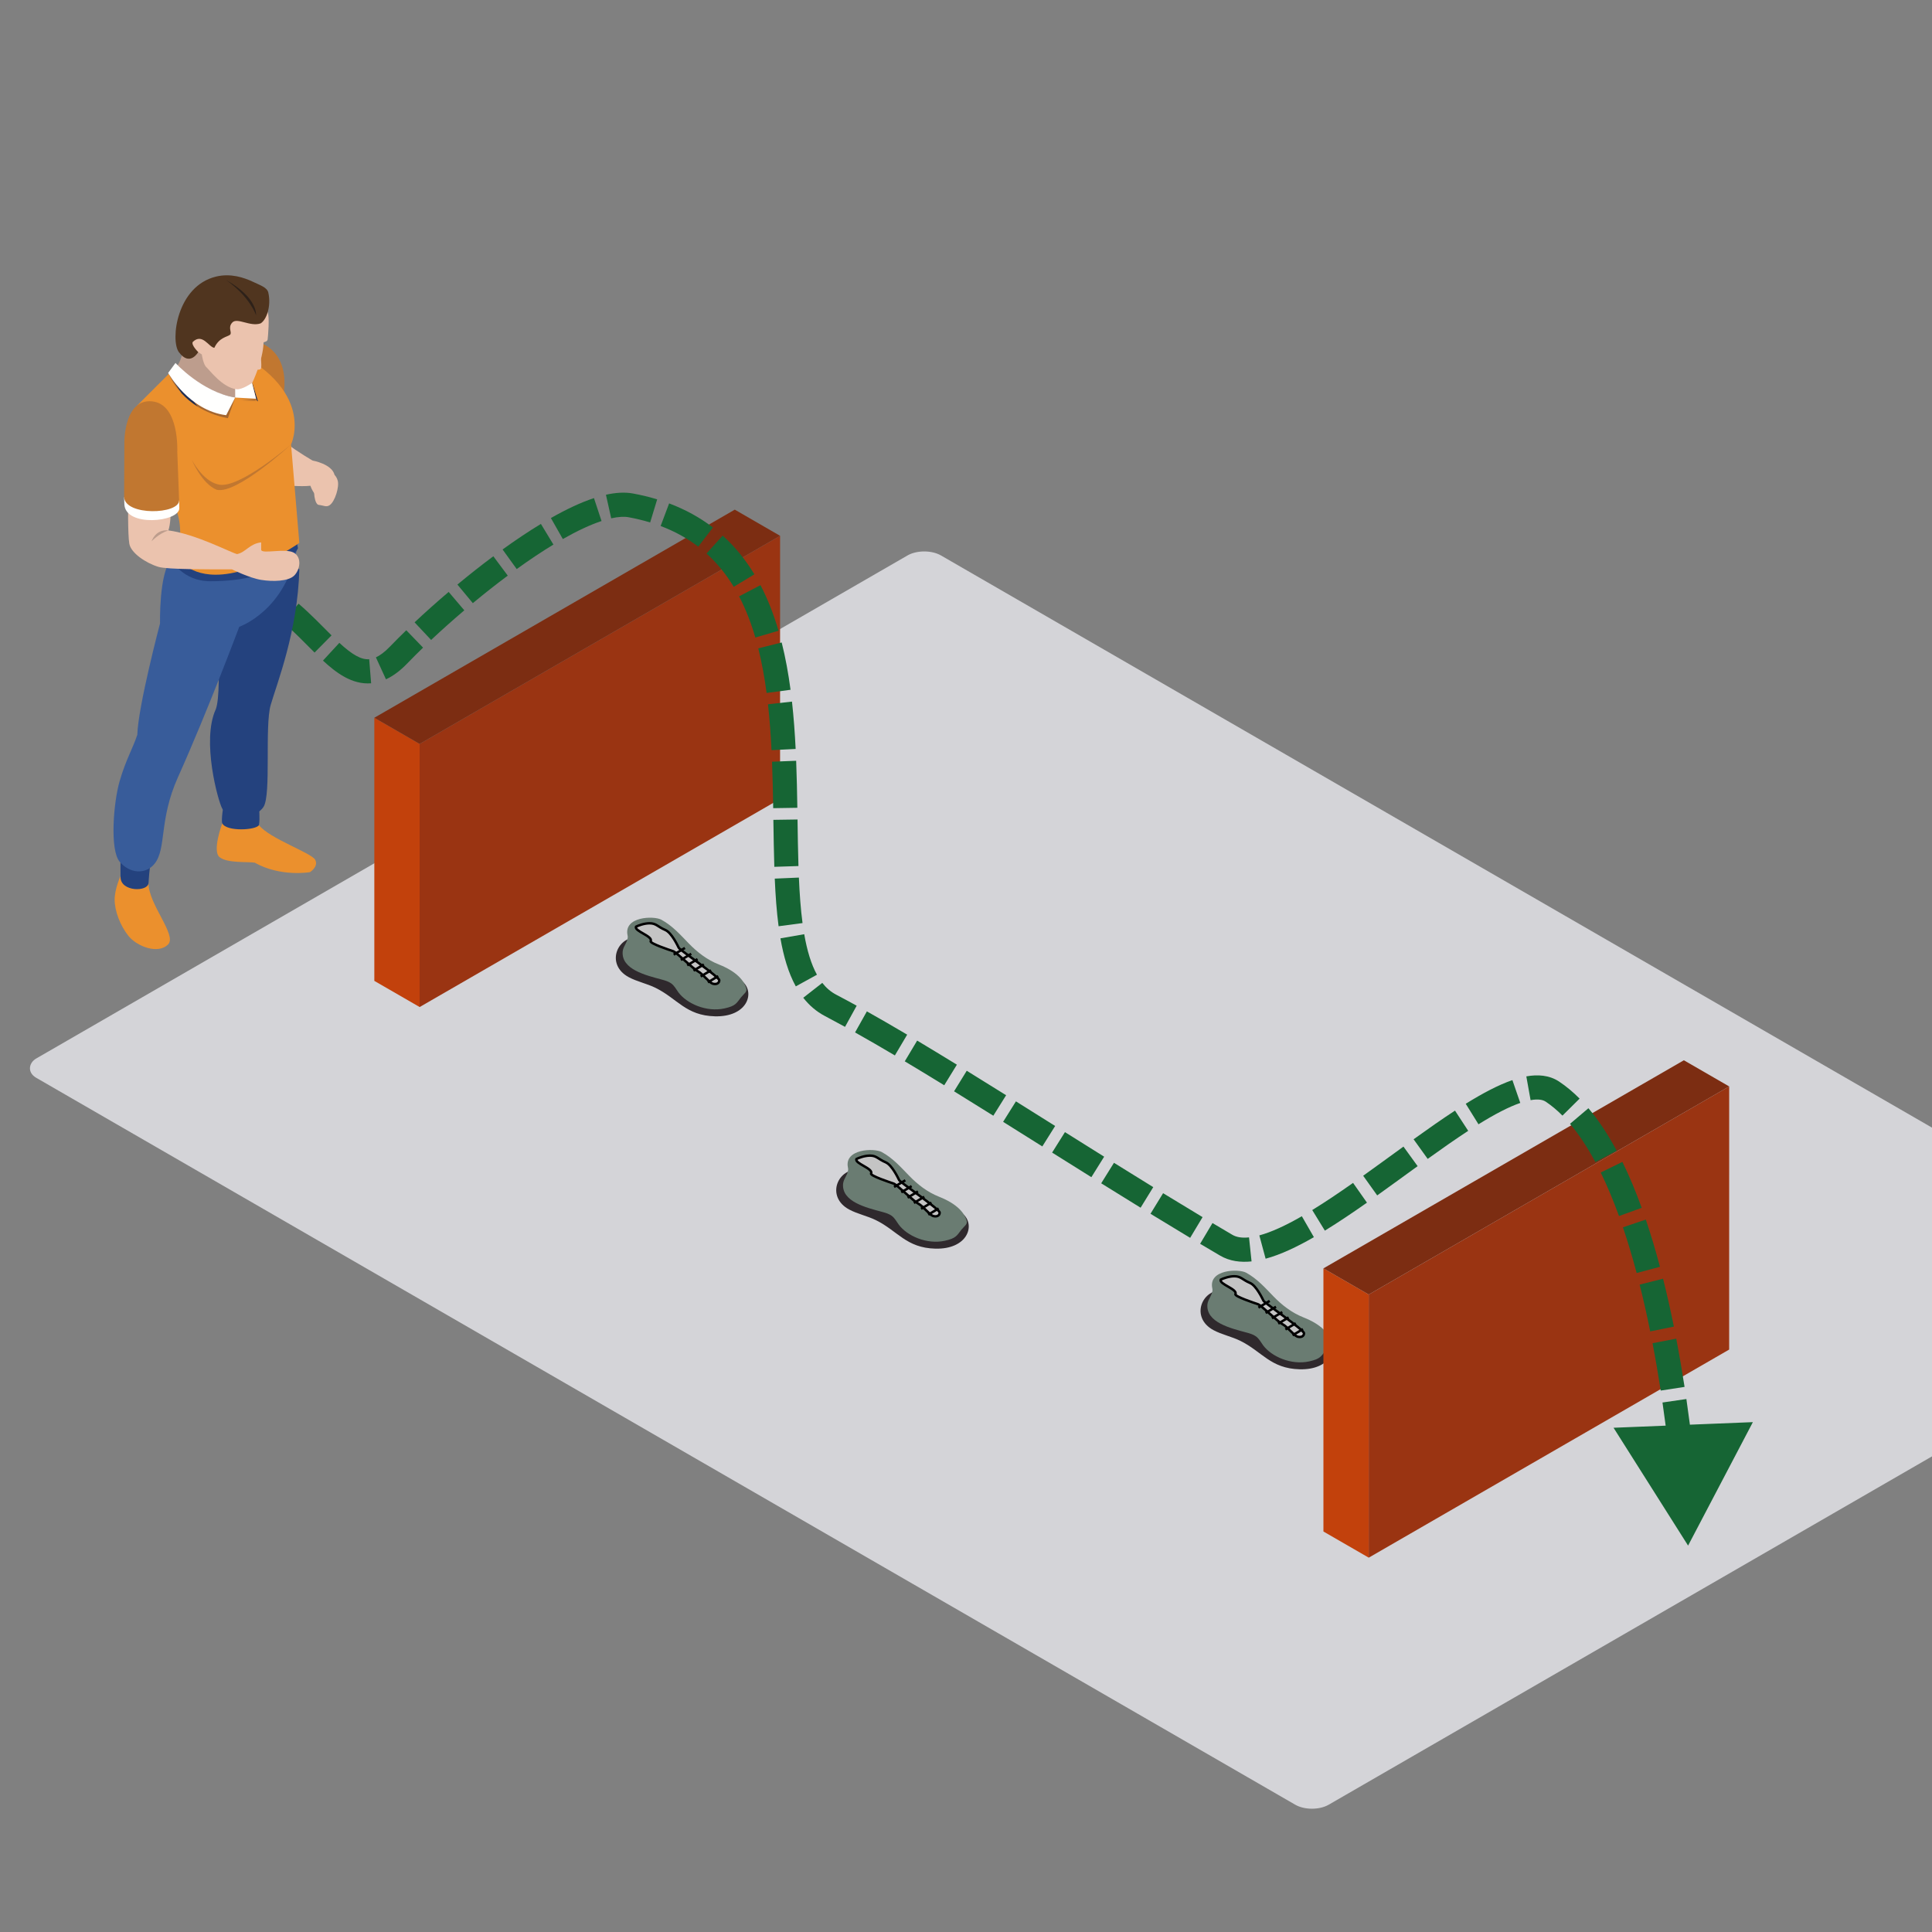 <svg width="800" height="800" viewBox="0 0 800 800" fill="none" xmlns="http://www.w3.org/2000/svg">
<rect x="0" y="0" width="800" height="800" fill="#808080" stroke="none"/>
<g clip-path="url(#clip0_7558_6892)">
<rect width="617.99" height="432.593" rx="8" transform="matrix(0.866 0.5 -0.866 0.5 382.706 226)" fill="#D4D4D8"/>
<path fill-rule="evenodd" clip-rule="evenodd" d="M260.381 404.64C263.809 406.472 267.869 407.294 271.38 409.012C280.483 413.475 283.961 420.532 296.04 420.834C309.132 421.165 312.702 411.48 307.721 406.661C306.809 405.778 267.994 388.453 264.864 388.122C255.547 387.137 250.504 399.369 260.381 404.64Z" fill="#2F292D"/>
<path fill-rule="evenodd" clip-rule="evenodd" d="M257.841 393.941C257.179 401.425 267.433 403.84 274.105 405.64C275.49 406.013 276.905 406.436 277.993 407.251C279.295 408.229 279.981 409.648 280.902 410.897C284.35 415.56 292.483 419.195 299.957 417.573C304.779 416.531 304.955 415.343 306.897 412.917C308.085 411.427 309.5 410.786 308.985 409.115C308.073 406.138 305.202 402.339 297.618 399.351C292.696 397.409 288.657 394.215 285.204 390.658C281.751 387.102 278.424 383.317 273.854 380.831C270.706 379.124 258.121 379.486 259.871 387.361C260.369 389.606 258.042 391.651 257.841 393.941Z" fill="#6A7C72"/>
<path d="M269.434 389.713C270.476 387.644 262.45 385.55 263.381 383.7C264.313 383.238 266.734 382.312 268.969 382.312C271.763 382.312 272.228 383.7 275.488 385.088C278.095 386.198 280.61 391.563 281.075 392.488C281.541 393.413 297.838 404.514 297.838 405.901C297.838 407.289 296.441 407.751 295.044 407.289C293.647 406.826 290.853 403.126 288.991 402.201C287.128 401.276 280.144 394.338 278.747 393.876L278.747 393.876C277.35 393.413 268.969 390.638 269.434 389.713Z" fill="#C4C4C4" stroke="black"/>
<line y1="-0.5" x2="5.421" y2="-0.5" transform="matrix(0.859 -0.512 0.517 0.856 279.213 395.726)" stroke="black"/>
<line y1="-0.5" x2="5.006" y2="-0.5" transform="matrix(0.859 -0.513 0.518 0.856 282.186 397.934)" stroke="black"/>
<line y1="-0.5" x2="5.006" y2="-0.5" transform="matrix(0.859 -0.513 0.518 0.856 284.8 400.143)" stroke="black"/>
<line y1="-0.5" x2="5.006" y2="-0.5" transform="matrix(0.859 -0.513 0.518 0.856 287.415 402.351)" stroke="black"/>
<line y1="-0.5" x2="5.006" y2="-0.5" transform="matrix(0.859 -0.513 0.518 0.856 290.388 404.768)" stroke="black"/>
<line y1="-0.5" x2="5.006" y2="-0.5" transform="matrix(0.859 -0.513 0.518 0.856 293.361 407.185)" stroke="black"/>
<path fill-rule="evenodd" clip-rule="evenodd" d="M351.644 500.845C355.072 502.677 359.132 503.498 362.643 505.216C371.746 509.68 375.224 516.737 387.303 517.039C400.395 517.37 403.965 507.685 398.984 502.865C398.072 501.983 359.257 484.658 356.127 484.327C346.81 483.342 341.767 495.574 351.644 500.845Z" fill="#2F292D"/>
<path fill-rule="evenodd" clip-rule="evenodd" d="M349.104 490.146C348.443 497.63 358.697 500.045 365.368 501.845C366.753 502.218 368.168 502.641 369.256 503.456C370.558 504.434 371.244 505.853 372.165 507.102C375.614 511.765 383.746 515.4 391.221 513.778C396.042 512.736 396.218 511.548 398.16 509.122C399.349 507.632 400.763 506.991 400.248 505.32C399.336 502.342 396.465 498.544 388.881 495.556C383.959 493.614 379.92 490.42 376.467 486.863C373.015 483.306 369.687 479.522 365.117 477.036C361.97 475.328 349.384 475.691 351.134 483.566C351.632 485.81 349.305 487.856 349.104 490.146Z" fill="#6A7C72"/>
<path d="M360.698 485.918C361.739 483.849 353.713 481.755 354.644 479.905C355.576 479.442 357.997 478.517 360.232 478.517C363.026 478.517 363.491 479.905 366.751 481.292C369.358 482.403 371.873 487.768 372.338 488.693C372.804 489.618 389.101 500.718 389.101 502.106C389.101 503.494 387.704 503.956 386.307 503.494C384.91 503.031 382.117 499.331 380.254 498.406C378.391 497.481 371.407 490.543 370.01 490.08L370.01 490.08C368.613 489.618 360.232 486.843 360.698 485.918Z" fill="#C4C4C4" stroke="black"/>
<line y1="-0.5" x2="5.421" y2="-0.5" transform="matrix(0.859 -0.512 0.517 0.856 370.476 491.931)" stroke="black"/>
<line y1="-0.5" x2="5.006" y2="-0.5" transform="matrix(0.859 -0.513 0.518 0.856 373.449 494.139)" stroke="black"/>
<line y1="-0.5" x2="5.006" y2="-0.5" transform="matrix(0.859 -0.513 0.518 0.856 376.063 496.347)" stroke="black"/>
<line y1="-0.5" x2="5.006" y2="-0.5" transform="matrix(0.859 -0.513 0.518 0.856 378.678 498.556)" stroke="black"/>
<line y1="-0.5" x2="5.006" y2="-0.5" transform="matrix(0.859 -0.513 0.518 0.856 381.651 500.973)" stroke="black"/>
<line y1="-0.5" x2="5.006" y2="-0.5" transform="matrix(0.859 -0.513 0.518 0.856 384.624 503.389)" stroke="black"/>
<path fill-rule="evenodd" clip-rule="evenodd" d="M502.508 550.797C505.935 552.629 509.995 553.451 513.507 555.169C522.61 559.633 526.088 566.689 538.166 566.992C551.258 567.322 554.828 557.637 549.848 552.818C548.935 551.936 510.121 534.61 506.99 534.28C497.674 533.294 492.63 545.526 502.508 550.797Z" fill="#2F292D"/>
<path fill-rule="evenodd" clip-rule="evenodd" d="M499.967 540.099C499.306 547.582 509.56 549.997 516.231 551.797C517.617 552.17 519.031 552.594 520.119 553.408C521.421 554.386 522.107 555.805 523.028 557.054C526.477 561.717 534.609 565.352 542.084 563.73C546.905 562.688 547.081 561.5 549.023 559.074C550.212 557.584 551.626 556.944 551.112 555.272C550.199 552.295 547.328 548.496 539.744 545.508C534.822 543.566 530.784 540.372 527.331 536.816C523.878 533.259 520.551 529.474 515.98 526.988C512.833 525.281 500.248 525.644 501.997 533.518C502.495 535.763 500.168 537.808 499.967 540.099Z" fill="#6A7C72"/>
<path d="M511.561 535.87C512.602 533.802 504.576 531.707 505.508 529.857C506.439 529.395 508.86 528.47 511.095 528.47C513.889 528.47 514.355 529.857 517.614 531.245C520.222 532.355 522.736 537.72 523.202 538.645C523.667 539.57 539.964 550.671 539.964 552.058C539.964 553.446 538.567 553.908 537.17 553.446C535.774 552.983 532.98 549.283 531.117 548.358C529.255 547.433 522.27 540.495 520.873 540.033L520.873 540.033C519.476 539.57 511.095 536.795 511.561 535.87Z" fill="#C4C4C4" stroke="black"/>
<line y1="-0.5" x2="5.421" y2="-0.5" transform="matrix(0.859 -0.512 0.517 0.856 521.339 541.883)" stroke="black"/>
<line y1="-0.5" x2="5.006" y2="-0.5" transform="matrix(0.859 -0.513 0.518 0.856 524.312 544.092)" stroke="black"/>
<line y1="-0.5" x2="5.006" y2="-0.5" transform="matrix(0.859 -0.513 0.518 0.856 526.927 546.3)" stroke="black"/>
<line y1="-0.5" x2="5.006" y2="-0.5" transform="matrix(0.859 -0.513 0.518 0.856 529.541 548.508)" stroke="black"/>
<line y1="-0.5" x2="5.006" y2="-0.5" transform="matrix(0.859 -0.513 0.518 0.856 532.514 550.925)" stroke="black"/>
<line y1="-0.5" x2="5.006" y2="-0.5" transform="matrix(0.859 -0.513 0.518 0.856 535.487 553.342)" stroke="black"/>
<rect width="21.667" height="108.954" transform="matrix(0.866 0.5 3.18157e-05 1 155 297.208)" fill="#C2410C"/>
<rect width="172.349" height="108.954" transform="matrix(0.866 -0.5 -3.18157e-05 1 173.761 308.046)" fill="#9A3412"/>
<rect width="172.349" height="21.667" transform="matrix(0.866 -0.5 0.866 0.5 155 297.209)" fill="#7C2D12"/>
<rect width="21.667" height="108.954" transform="matrix(0.866 0.5 3.18157e-05 1 548 525.208)" fill="#C2410C"/>
<rect width="172.349" height="108.954" transform="matrix(0.866 -0.5 -3.18157e-05 1 566.761 536.046)" fill="#9A3412"/>
<rect width="172.349" height="21.667" transform="matrix(0.866 -0.5 0.866 0.5 548 525.209)" fill="#7C2D12"/>
<path d="M261.258 209.273L260.345 214.189L261.258 209.273ZM699 640L725.827 588.876L668.139 591.205L699 640ZM165.117 271.166L168.721 274.632L165.117 271.166ZM343.886 416.282L346.208 411.854L343.886 416.282ZM507.749 515.609L505.218 519.921L507.749 515.609ZM642.832 452.021L640.059 456.182L642.832 452.021ZM106.617 250.151C109.097 251.496 111.46 253.073 113.737 254.812L119.807 246.865C117.2 244.874 114.402 242.997 111.383 241.36L106.617 250.151ZM117.127 257.563C121.867 261.624 125.992 265.995 130.258 270.209L137.286 263.095C133.334 259.192 128.732 254.337 123.634 249.969L117.127 257.563ZM133.734 273.544C139.157 278.546 145.744 283.574 153.678 282.931L152.87 272.964C149.665 273.224 145.994 271.247 140.514 266.193L133.734 273.544ZM159.82 281.289C162.888 279.883 165.829 277.638 168.721 274.632L161.514 267.699C159.215 270.089 157.269 271.458 155.655 272.197L159.82 281.289ZM168.721 274.632C170.673 272.602 172.84 270.433 175.184 268.166L168.232 260.978C165.811 263.319 163.559 265.573 161.514 267.699L168.721 274.632ZM178.519 264.987C182.718 261.043 187.357 256.888 192.26 252.719L185.782 245.101C180.755 249.375 175.993 253.64 171.672 257.699L178.519 264.987ZM195.791 249.753C200.475 245.866 205.344 242.014 210.255 238.355L204.28 230.336C199.215 234.11 194.209 238.071 189.405 242.058L195.791 249.753ZM213.959 235.637C219.092 231.933 224.213 228.495 229.161 225.495L223.976 216.944C218.756 220.109 213.411 223.701 208.108 227.528L213.959 235.637ZM233.059 223.203C238.909 219.875 244.334 217.316 249.086 215.745L245.947 206.251C240.354 208.099 234.301 210.991 228.114 214.511L233.059 223.203ZM253.086 214.625C256.148 213.941 258.55 213.855 260.345 214.189L262.171 204.357C258.61 203.696 254.766 204.004 250.907 204.866L253.086 214.625ZM260.345 214.189C263.478 214.77 266.43 215.491 269.213 216.337L272.125 206.771C268.968 205.81 265.652 205.003 262.171 204.357L260.345 214.189ZM273.552 217.81C279.526 220.056 284.672 222.945 289.124 226.358L295.208 218.423C289.95 214.391 283.934 211.03 277.072 208.449L273.552 217.81ZM292.548 229.207C296.984 233.203 300.701 237.831 303.823 242.99L312.379 237.814C308.803 231.903 304.477 226.494 299.242 221.778L292.548 229.207ZM306.039 246.931C308.78 252.173 310.99 257.891 312.769 263.987L322.369 261.184C320.439 254.574 318 248.225 314.901 242.298L306.039 246.931ZM313.986 268.474C315.47 274.374 316.588 280.559 317.433 286.935L327.347 285.62C326.462 278.948 325.28 272.379 323.684 266.035L313.986 268.474ZM318.004 291.626C318.697 297.854 319.157 304.214 319.473 310.622L329.461 310.129C329.137 303.576 328.664 297.003 327.943 290.521L318.004 291.626ZM319.683 315.407C319.935 321.843 320.064 328.281 320.165 334.647L330.164 334.488C330.062 328.101 329.932 321.571 329.676 315.017L319.683 315.407ZM320.238 339.482C320.336 346.111 320.43 352.648 320.63 358.931L330.625 358.613C330.428 352.432 330.335 345.985 330.237 339.335L320.238 339.482ZM320.811 363.817C321.108 370.742 321.58 377.383 322.397 383.538L332.31 382.222C331.547 376.474 331.092 370.157 330.802 363.388L320.811 363.817ZM323.161 388.549C324.452 395.965 326.411 402.784 329.521 408.434L338.281 403.611C335.913 399.308 334.206 393.689 333.013 386.835L323.161 388.549ZM332.613 413.15C335.044 416.259 337.998 418.84 341.564 420.71L346.208 411.854C344.022 410.707 342.137 409.096 340.492 406.991L332.613 413.15ZM341.564 420.71C344.263 422.126 347.047 423.625 349.91 425.201L354.733 416.441C351.819 414.837 348.975 413.305 346.208 411.854L341.564 420.71ZM354.064 427.51C359.333 430.467 364.839 433.655 370.548 437.034L375.641 428.429C369.881 425.019 364.307 421.791 358.957 418.789L354.064 427.51ZM374.647 439.472C379.945 442.638 385.401 445.952 390.99 449.384L396.222 440.863C390.608 437.415 385.116 434.079 379.776 430.888L374.647 439.472ZM395.056 451.888C400.374 455.168 405.8 458.545 411.314 461.991L416.614 453.51C411.089 450.058 405.646 446.671 400.307 443.377L395.056 451.888ZM415.37 464.528C420.713 467.873 426.129 471.274 431.601 474.71L436.918 466.241C431.448 462.806 426.026 459.401 420.676 456.052L415.37 464.528ZM435.659 477.258C441.036 480.633 446.461 484.035 451.912 487.439L457.209 478.957C451.768 475.559 446.351 472.162 440.976 468.788L435.659 477.258ZM455.983 489.979C461.405 493.357 466.851 496.734 472.3 500.086L477.54 491.569C472.11 488.229 466.681 484.862 461.271 481.491L455.983 489.979ZM476.392 502.598C481.874 505.957 487.357 509.286 492.82 512.562L497.963 503.986C492.531 500.728 487.076 497.416 481.615 494.071L476.392 502.598ZM496.946 515.028C499.71 516.675 502.468 518.307 505.218 519.921L510.28 511.297C507.551 509.695 504.811 508.074 502.065 506.437L496.946 515.028ZM505.218 519.921C509.191 522.253 513.71 522.8 518.244 522.322L517.194 512.377C514.098 512.704 511.891 512.243 510.28 511.297L505.218 519.921ZM524.065 521.204C530.304 519.522 537.098 516.284 544.053 512.284L539.067 503.616C532.42 507.439 526.488 510.193 521.462 511.549L524.065 521.204ZM548.599 509.579C554.259 506.107 560.125 502.144 566.029 497.995L560.279 489.813C554.46 493.903 548.782 497.735 543.37 501.055L548.599 509.579ZM570.27 494.99C575.852 491.005 581.502 486.868 587.01 482.878L581.144 474.779C575.579 478.811 570.005 482.892 564.46 486.851L570.27 494.99ZM591.175 479.871C596.978 475.701 602.61 471.745 607.953 468.257L602.487 459.883C596.957 463.493 591.183 467.551 585.339 471.751L591.175 479.871ZM612.21 465.543C618.795 461.454 624.628 458.384 629.513 456.699L626.253 447.245C620.318 449.292 613.743 452.82 606.934 457.048L612.21 465.543ZM633.783 455.548C637.035 454.965 638.921 455.423 640.059 456.182L645.604 447.86C641.516 445.136 636.672 444.87 632.017 445.705L633.783 455.548ZM640.059 456.182C642.433 457.763 644.74 459.692 646.981 461.952L654.082 454.911C651.43 452.236 648.608 449.862 645.604 447.86L640.059 456.182ZM650.103 465.363C653.864 469.8 657.369 475.138 660.621 481.211L669.437 476.489C665.937 469.954 662.052 463.993 657.73 458.896L650.103 465.363ZM662.822 485.509C665.555 491.086 668.074 497.143 670.39 503.541L679.793 500.137C677.377 493.465 674.722 487.067 671.802 481.109L662.822 485.509ZM672.022 508.201C674.089 514.301 675.977 520.648 677.7 527.123L687.364 524.552C685.593 517.895 683.641 511.332 681.493 504.992L672.022 508.201ZM678.942 531.925C680.555 538.337 682.008 544.836 683.316 551.304L693.117 549.323C691.783 542.72 690.295 536.068 688.64 529.486L678.942 531.925ZM684.278 556.191C685.552 562.842 686.674 569.425 687.659 575.811L697.542 574.288C696.541 567.794 695.399 561.091 694.099 554.309L684.278 556.191ZM688.399 580.75C689.41 587.69 690.257 594.345 690.961 600.541L700.897 599.412C700.182 593.121 699.322 586.361 698.295 579.309L688.399 580.75ZM691.506 605.505C692.306 613.068 692.882 619.801 693.278 625.34L703.252 624.628C702.849 618.978 702.263 612.132 701.45 604.453L691.506 605.505Z" fill="#166534"/>
<path fill-rule="evenodd" clip-rule="evenodd" d="M108.209 142.062C122.775 148.537 116.422 168.093 116.422 168.093L100.915 156.576L102.097 144.317C102.097 144.317 105.597 141.18 108.209 142.062Z" fill="#C17730"/>
<path fill-rule="evenodd" clip-rule="evenodd" d="M129.447 190.706C129.447 190.706 123.269 187.171 118.512 183.492C112.334 184.03 118.368 200.956 118.368 200.956C118.368 200.956 124.345 201.585 128.524 201.144C129.641 204.378 131.799 206.142 131.799 206.142L137.485 203.793C137.485 203.793 139.03 199.129 138.53 196.677C137.485 192.12 129.447 190.706 129.447 190.706Z" fill="#EBC3AE"/>
<path fill-rule="evenodd" clip-rule="evenodd" d="M75.614 144.636C75.761 148.756 72.383 153.075 72.383 153.075L80.515 164.615L92.082 170.893L101.703 166.873L102.776 156.576L93.849 143.435L79.442 140.745C79.442 140.745 75.47 140.516 75.614 144.636Z" fill="#BD9D8D"/>
<path fill-rule="evenodd" clip-rule="evenodd" d="M107.217 341.661C111.502 347.204 129.056 353.185 130.526 356.028C131.996 358.872 128.367 361.13 128.367 361.13C128.367 361.13 116.307 363.285 105.453 357.204C102.491 356.745 94.002 357.498 90.887 354.899C87.775 352.3 92.035 340.929 92.035 340.929C92.035 340.929 102.923 336.121 107.217 341.661Z" fill="#EB902D"/>
<path fill-rule="evenodd" clip-rule="evenodd" d="M92.579 333.278C92.579 333.278 91.497 339.456 92.035 340.929C93.755 344.461 106.06 343.769 107.217 341.661C107.724 338.955 107.217 334.013 107.217 334.013L92.579 333.278Z" fill="#24427E"/>
<path fill-rule="evenodd" clip-rule="evenodd" d="M123.948 235.762C123.269 261.499 114.64 283.073 112.09 291.897C109.544 300.724 112.353 328.964 109.144 334.063C105.935 339.162 95.028 340.144 92.035 334.848C90.287 331.751 83.377 306.655 89.345 293.708C92.482 285.619 88.754 242.621 88.754 242.621C88.754 242.621 123.057 233.359 123.948 235.762Z" fill="#24427E"/>
<path fill-rule="evenodd" clip-rule="evenodd" d="M61.495 365.64C61.398 374.368 73.365 387.218 69.633 391.037C65.417 395.35 56.597 391.822 53.159 387.505C49.731 383.192 47.489 377.211 47.476 372.6C47.457 367.99 49.916 362.791 49.916 362.791C49.916 362.791 60.91 363.188 61.495 365.64Z" fill="#EB902D"/>
<path fill-rule="evenodd" clip-rule="evenodd" d="M49.925 353.676C49.925 353.676 49.828 357.254 49.925 363.285C50.022 369.316 61.301 369.366 61.495 365.64C61.742 360.929 62.671 354.461 62.671 354.461L49.925 353.676Z" fill="#24427E"/>
<path fill-rule="evenodd" clip-rule="evenodd" d="M70.903 231.771C65.808 237.182 66.259 258.168 66.259 258.168C66.259 258.168 57.182 292.489 56.859 304.253C54.952 309.993 52.087 314.648 49.534 323.475C46.982 332.299 45.418 351.909 49.534 356.813C53.654 361.715 60.316 362.303 64.044 357.598C69.011 351.32 65.749 339.518 73.656 321.905C86.208 293.946 99.072 259.538 99.072 259.538C99.072 259.538 118.562 252.869 123.072 226.587C117.386 228.943 74.679 228.508 70.903 231.771Z" fill="#385C9A"/>
<path fill-rule="evenodd" clip-rule="evenodd" d="M74.244 225.921L70.903 231.77C70.903 231.77 75.558 240.676 87.087 240.679C117.095 240.688 123.382 227.038 123.382 227.038L122.384 221.198L74.244 225.921Z" fill="#24427E"/>
<path fill-rule="evenodd" clip-rule="evenodd" d="M120.52 184.031L123.948 224.811C123.948 224.811 105.325 237.976 89.342 237.976C76.499 237.976 72.908 229.675 72.908 229.675C72.908 229.675 76.049 223.131 73.819 213.769C71.585 204.4 56.86 167.84 56.86 167.84L72.664 152.065C72.664 152.065 88.266 166.185 97.383 164.615C99.739 163.83 93.264 145.693 93.264 143.435C131.652 160.889 120.52 184.031 120.52 184.031Z" fill="#EB902D"/>
<path fill-rule="evenodd" clip-rule="evenodd" d="M79.442 190.453C79.442 190.453 83.953 199.23 90.405 200.603C98.754 202.808 120.52 184.031 120.52 184.031C120.52 184.031 98.072 204.823 89.733 202.808C83.559 200.312 79.442 190.453 79.442 190.453Z" fill="#C17730"/>
<mask id="mask0_7558_6892" style="mask-type:alpha" maskUnits="userSpaceOnUse" x="97" y="164" width="10" height="3">
<path d="M106.567 166.101L97.383 164.615L106.025 165.106L106.004 165.019C106.197 165.378 106.385 165.741 106.567 166.101Z" fill="white"/>
</mask>
<g mask="url(#mask0_7558_6892)">
<path fill-rule="evenodd" clip-rule="evenodd" d="M97.383 166.101H106.567V164.615H97.383V166.101Z" fill="#A46630"/>
</g>
<path fill-rule="evenodd" clip-rule="evenodd" d="M106.814 166.141L106.567 166.1C106.385 165.741 106.198 165.378 106.004 165.018L104.384 158.578C104.421 158.549 104.443 158.537 104.443 158.537C104.443 158.537 104.452 158.515 104.471 158.474L106.814 166.141Z" fill="#212E51"/>
<path fill-rule="evenodd" clip-rule="evenodd" d="M97.383 164.615L106.025 165.106L103.264 154.124L97.383 154.708V164.615Z" fill="#FFFFFE"/>
<path fill-rule="evenodd" clip-rule="evenodd" d="M110.839 129.29C111.699 131.373 110.961 139.412 110.839 140.441C110.717 141.47 109.801 141.47 109.144 141.768C108.925 149.344 104.443 158.537 104.443 158.537C104.443 158.537 100.23 161.446 97.972 161.183C92.082 160.498 86.793 153.241 85.47 152.065C84.147 150.886 83.559 146.769 83.559 146.769L82.085 145.787C78.851 147.21 78.413 145.887 78.413 145.887V138.974L81.056 129.29L92.035 121.323L106.026 120.291C106.026 120.291 109.982 127.2 110.839 129.29Z" fill="#EBC3AE"/>
<path fill-rule="evenodd" clip-rule="evenodd" d="M107.68 145.005C107.68 145.005 108.559 151.624 108.046 152.65C107.53 153.679 103.78 152.506 103.78 152.506L107.68 145.005Z" fill="#EBC3AE"/>
<path fill-rule="evenodd" clip-rule="evenodd" d="M82.085 145.787C82.085 145.787 79.048 142.847 79.833 141.574C83.85 137.745 86.502 143.826 88.754 144.023C90.715 139.706 94.149 139.512 95.228 138.627C96.304 137.745 94.149 135.687 96.207 133.529C98.266 131.373 103.561 135.396 107.877 133.923C110.326 132.549 112.384 126.766 111.108 121.173C110.617 119.021 107.815 118.154 105.131 116.862C100.843 114.798 95.444 113.121 89.536 114.507C73.074 118.43 70.516 140.983 74.047 145.787C78.607 151.993 82.085 145.787 82.085 145.787Z" fill="#50351F"/>
<path fill-rule="evenodd" clip-rule="evenodd" d="M93.658 115.98C106.892 123.431 106.013 130.491 106.013 130.491C106.013 130.491 103.561 122.943 93.658 115.98Z" fill="#2D2119"/>
<path fill-rule="evenodd" clip-rule="evenodd" d="M70.44 210.641C70.838 212.305 70.575 217.191 69.73 219.624C81.3 221.195 95.61 228.874 98.171 229.434C100.527 231.198 97.724 235.784 96.057 235.759C87.415 235.759 69.358 235.868 65.614 234.729C60.366 233.134 54.238 228.993 53.553 225.167C52.865 221.345 53.065 207.372 53.065 207.372C53.065 207.372 70.052 208.973 70.44 210.641Z" fill="#EBC3AE"/>
<path fill-rule="evenodd" clip-rule="evenodd" d="M51.398 205.905C51.417 207.203 51.445 208.201 51.495 208.742C51.789 218.401 74.244 216.196 74.244 210.459C74.244 209.896 74.216 208.736 74.166 207.212L51.398 205.905Z" fill="#FFFFFE"/>
<path fill-rule="evenodd" clip-rule="evenodd" d="M74.166 207.212C74.119 205.686 73.409 187.074 73.409 187.074C73.409 187.074 74.388 167.214 62.871 166.185C51.345 165.156 51.495 183.051 51.495 183.051C51.495 183.051 51.373 204.81 51.398 205.905C51.936 213.697 74.144 213.033 74.166 207.212Z" fill="#C17730"/>
<path fill-rule="evenodd" clip-rule="evenodd" d="M69.731 219.624C65.686 220.976 62.781 224.138 62.781 224.138C62.781 224.138 64.288 219.065 69.731 219.624Z" fill="#BD9D8D"/>
<path fill-rule="evenodd" clip-rule="evenodd" d="M96.057 235.758C96.057 235.758 103.27 239.337 108.146 240.122C113.019 240.907 119.281 240.723 121.73 238.42C124.186 236.115 125.183 230.854 121.652 228.846C118.121 226.834 108.146 229.649 108.146 227.588C108.146 226.412 108.146 225.37 108.146 224.582C103.264 225.167 101.797 228.699 98.171 229.434C97.477 229.875 96.057 235.758 96.057 235.758Z" fill="#EBC3AE"/>
<mask id="mask1_7558_6892" style="mask-type:alpha" maskUnits="userSpaceOnUse" x="71" y="151" width="3" height="3">
<path d="M71.582 153.145C71.557 153.098 71.541 153.076 71.541 153.076L71.535 153.082L72.664 151.549C72.664 151.549 72.824 151.709 73.133 151.993C73.061 152.103 72.996 152.206 72.93 152.303C72.755 152.147 72.664 152.065 72.664 152.065L71.582 153.145Z" fill="white"/>
</mask>
<g mask="url(#mask1_7558_6892)">
<path fill-rule="evenodd" clip-rule="evenodd" d="M71.535 153.145H73.133V151.549H71.535V153.145Z" fill="#246A7A"/>
</g>
<path fill-rule="evenodd" clip-rule="evenodd" d="M95.891 164.736C87.415 164.736 74.91 154.042 72.93 152.303C72.996 152.206 73.061 152.102 73.133 151.993C75.361 154.045 85.269 162.622 97.383 164.614C96.905 164.696 96.404 164.736 95.891 164.736Z" fill="#816C61"/>
<path fill-rule="evenodd" clip-rule="evenodd" d="M94.368 173.173C89.298 172.207 85.198 170.458 81.913 168.419C75.751 160.311 72.001 153.87 71.582 153.145L72.664 152.065C72.664 152.065 72.755 152.147 72.93 152.303C74.91 154.042 87.415 164.737 95.891 164.737C96.404 164.737 96.905 164.696 97.383 164.615L94.368 173.173ZM75.173 162.848C71.413 158.759 70.043 155.112 70.043 155.112L70.178 154.931C70.647 155.775 72.33 158.734 75.173 162.848Z" fill="#A46630"/>
<path fill-rule="evenodd" clip-rule="evenodd" d="M81.913 168.419C79.101 166.673 76.887 164.715 75.173 162.848C72.33 158.734 70.647 155.775 70.178 154.931L71.535 153.082L71.541 153.076C71.541 153.076 71.557 153.098 71.582 153.145C72.001 153.87 75.751 160.311 81.913 168.419Z" fill="#212E51"/>
<path fill-rule="evenodd" clip-rule="evenodd" d="M72.664 150.301C72.664 150.301 83.596 162.347 97.383 164.615L93.658 171.922C78.163 170.007 69.633 154.417 69.633 154.417L72.664 150.301Z" fill="#FFFFFE"/>
<path fill-rule="evenodd" clip-rule="evenodd" d="M133.513 201.772C133.938 201.945 134.292 201.801 134.529 201.625L134.473 201.76C134.473 201.76 134.098 202.245 133.428 201.979C132.765 201.704 132.831 201.094 132.831 201.094L132.89 200.956C132.934 201.247 133.087 201.597 133.513 201.772Z" fill="#94292A"/>
<path fill-rule="evenodd" clip-rule="evenodd" d="M136.966 197.644C136.966 197.644 132.249 196.708 130.77 199.796C129.322 202.817 130.291 208.88 131.946 209.061C134.151 209.308 135.139 210.14 136.547 209.149C138.692 207.641 140.55 201.673 139.85 199.058C139.196 196.605 137.613 196.055 137.613 196.055L136.966 197.644Z" fill="#EBC3AE"/>
</g>
<defs>
<clipPath id="clip0_7558_6892">
<rect width="800" height="800" fill="white"/>
</clipPath>
</defs>
</svg>
